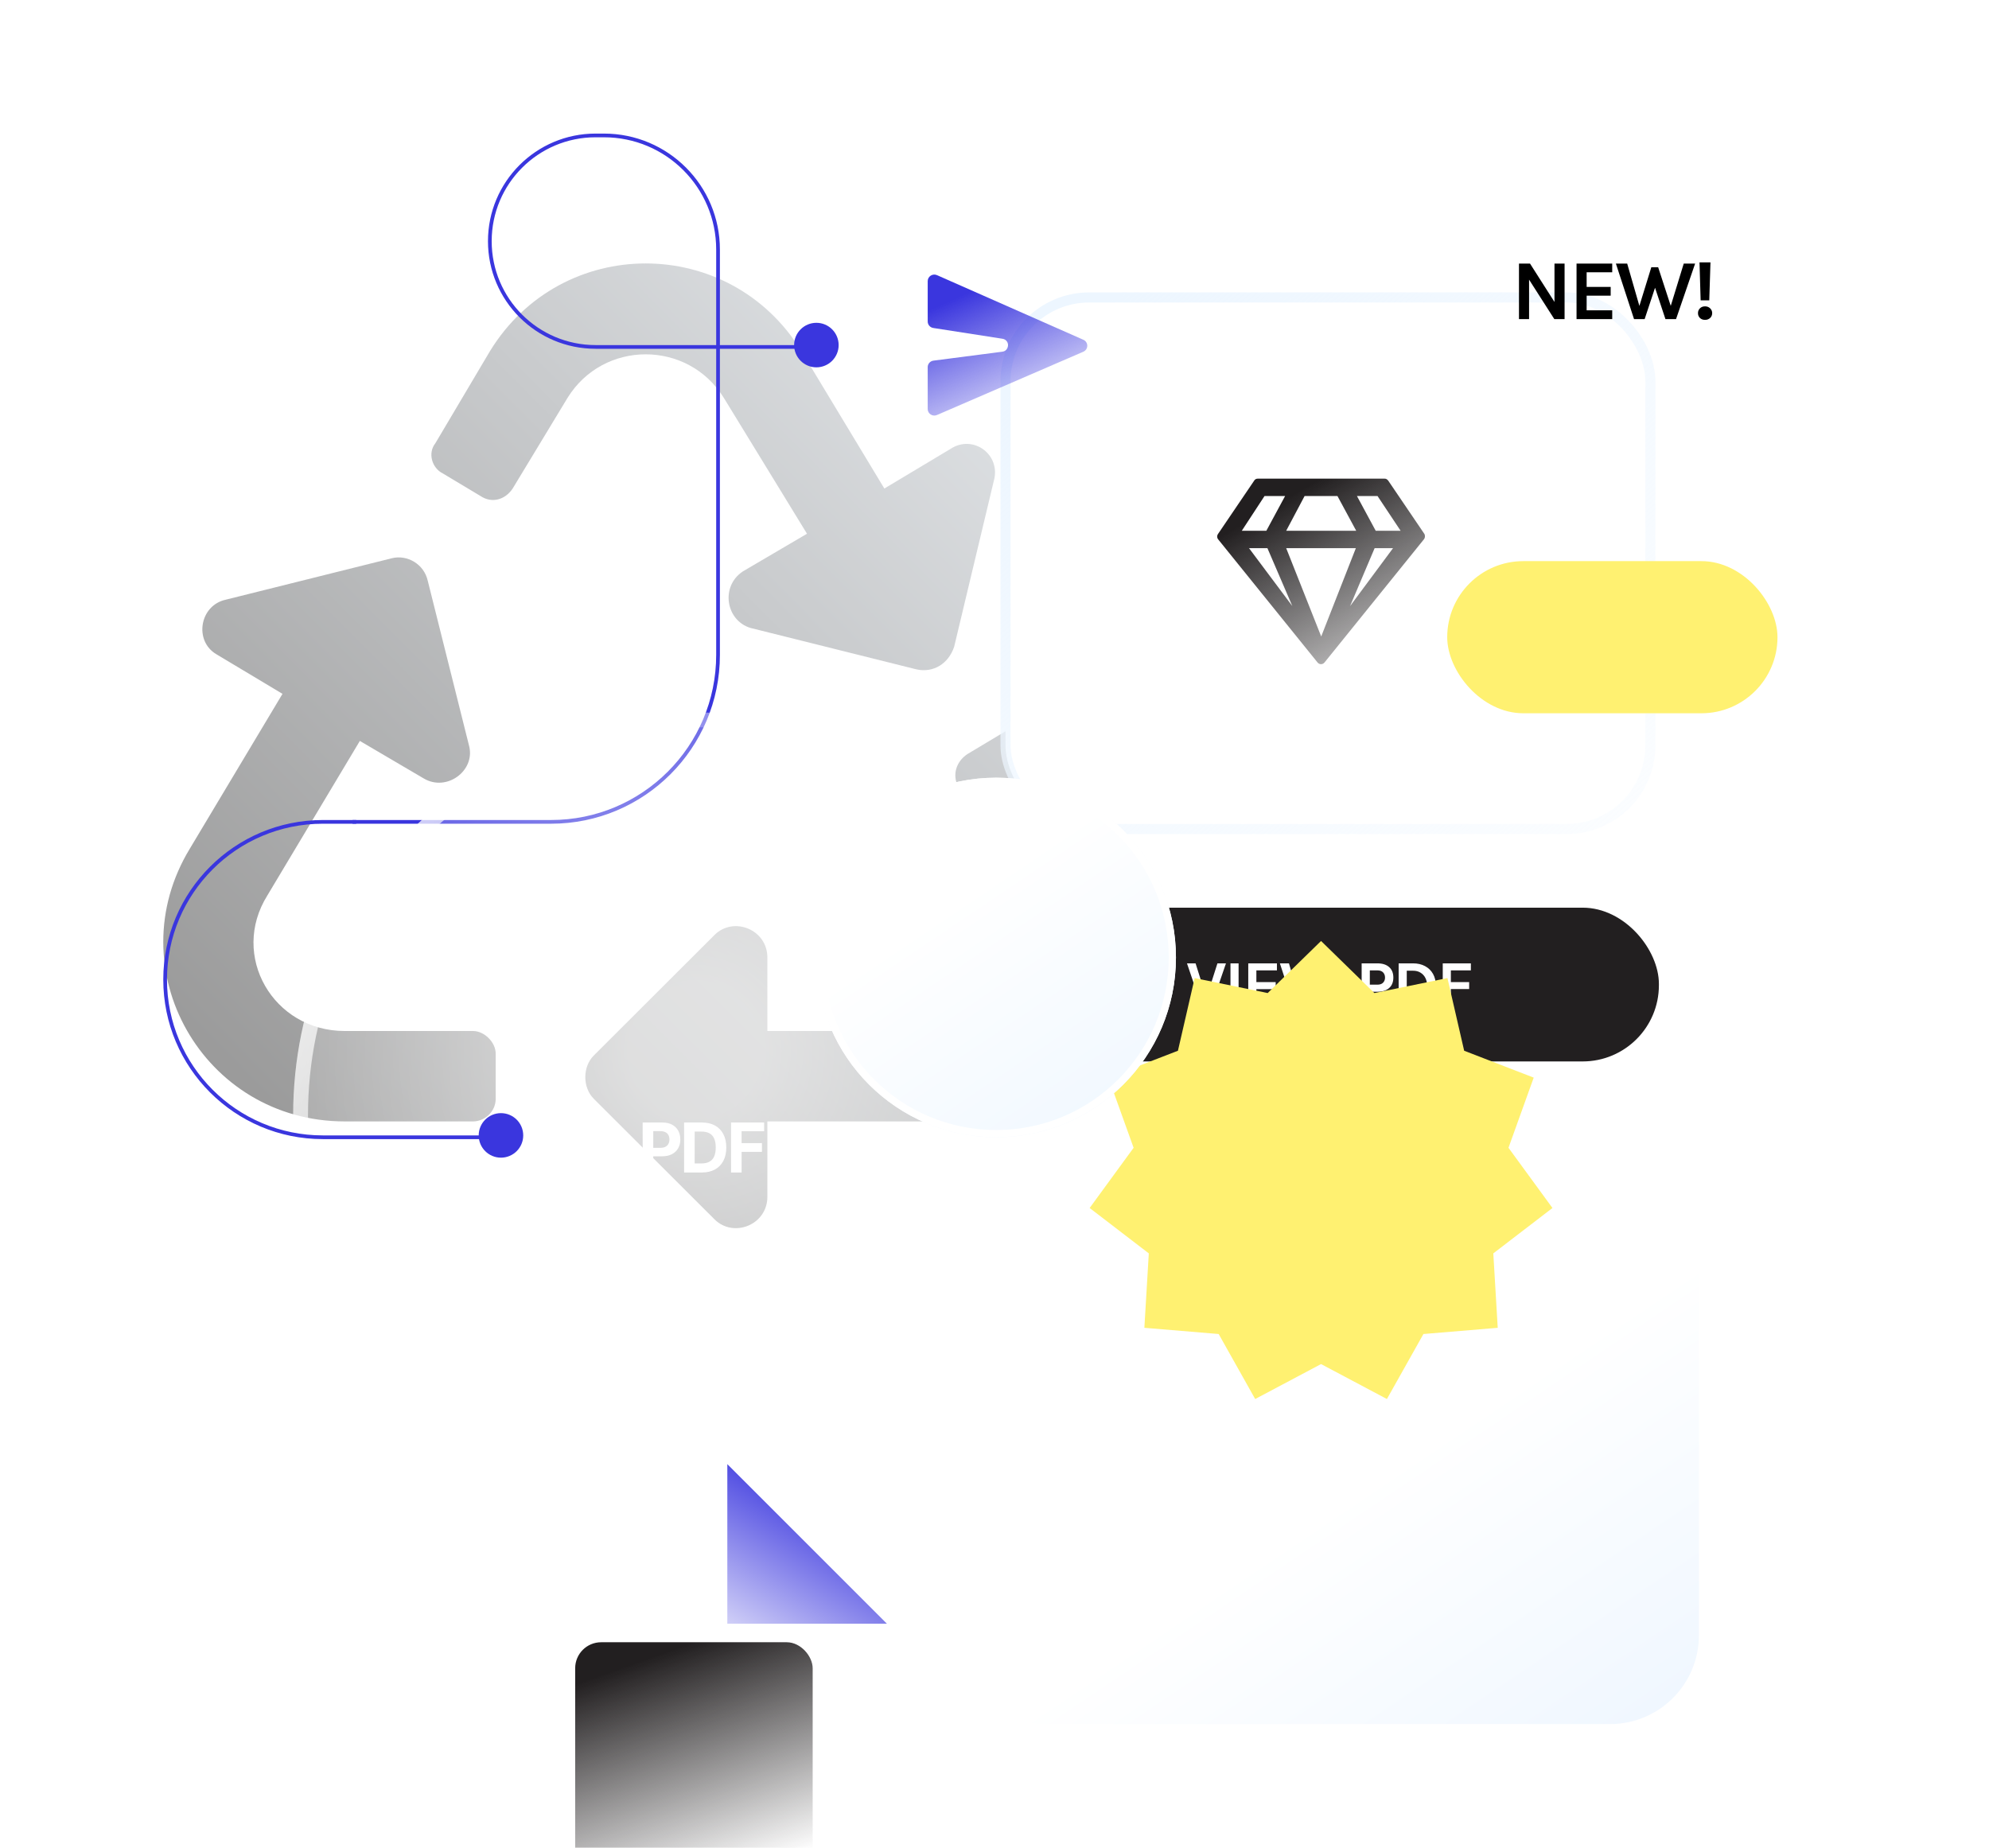 <svg width="536" height="498" viewBox="0 0 536 498" fill="none" xmlns="http://www.w3.org/2000/svg">
<g opacity="0.4" filter="url(#filter0_f_1661_10797)">
<path d="M152.9 107.296C162.56 91.559 185.44 91.559 195.1 107.296L217.471 143.847L200.184 153.999C194.083 158.06 195.608 167.198 202.218 169.229L246.96 180.397C251.536 181.412 255.604 178.874 257.129 174.305L267.806 129.633C269.84 122.526 262.213 116.942 256.112 121.003L238.317 131.663L215.946 94.605C196.625 63.132 151.375 63.132 132.054 94.605L117.31 119.48C115.276 122.018 116.293 126.079 119.343 127.602L129.512 133.694C132.563 135.724 136.122 134.709 138.155 131.663L152.9 107.296ZM72.059 241.314L96.972 199.687L114.259 209.84C120.36 213.393 127.987 207.809 126.462 201.21L115.276 156.538C114.259 151.969 109.683 149.431 105.616 150.446L60.874 161.614C53.756 163.137 52.23 172.782 58.331 176.336L76.127 186.996L51.213 228.623C31.384 261.112 54.772 302.231 92.905 302.231H127.478C130.529 302.231 133.58 299.692 133.58 296.139V283.956C133.58 280.91 130.529 277.864 127.478 277.864H92.905C73.585 277.864 61.891 257.558 72.059 241.314ZM296.787 228.623L278.991 199.179C277.466 196.134 273.907 195.118 270.857 197.149L260.688 203.241C257.637 205.271 256.62 208.825 258.146 211.87L276.449 241.314C286.11 257.051 274.416 277.864 255.095 277.864H206.794V258.066C206.794 250.451 197.642 246.898 192.558 251.974L160.018 284.463C156.967 287.509 156.967 293.093 160.018 296.139L192.558 328.628C197.642 333.704 206.794 330.151 206.794 322.536V302.231H255.095C293.228 302.231 316.616 261.112 296.787 228.623Z" fill="url(#paint0_linear_1661_10797)"/>
</g>
<path d="M95 221.5H148.5C173.353 221.5 193.5 201.353 193.5 176.5V67.25C193.5 50.267 179.733 36.5 162.75 36.5H160.5C144.76 36.5 132 49.26 132 65V65C132 80.74 144.76 93.5 160.5 93.5H216" stroke="#3A36DE"/>
<g filter="url(#filter1_dddddd_1661_10797)">
<g filter="url(#filter2_b_1661_10797)">
<rect x="258" y="71" width="199.825" height="229.051" rx="23.923" fill="url(#paint1_linear_1661_10797)"/>
</g>
</g>
<rect x="269.61" y="244.625" width="177.434" height="41.44" rx="20.543" fill="#221F20"/>
<path d="M325.003 269.268L328.079 259.633H330.377L326.245 271.658H323.947L319.871 259.633H322.187L325.226 269.268H325.003ZM331.591 271.658V259.633H333.777V271.658H331.591ZM336.384 271.658V259.633H344.11V261.523H338.57V264.691H343.777V266.581H338.57V269.75H344.11V271.658H336.384ZM344.905 259.633H347.351L350.26 269.731H349.704L352.576 260.43H354.059L357.042 269.583H356.541L359.599 259.633H362.063L357.931 271.658H355.633L353.28 264.562H353.484L351.131 271.658H348.834L344.905 259.633ZM366.94 271.658V259.633H371.183C372.536 259.633 373.589 259.966 374.342 260.633C375.102 261.301 375.482 262.245 375.482 263.468C375.482 264.679 375.102 265.618 374.342 266.285C373.589 266.952 372.536 267.285 371.183 267.285H369.145V271.658H366.94ZM369.145 265.377H371.183C371.862 265.377 372.375 265.198 372.721 264.839C373.067 264.481 373.24 264.024 373.24 263.468C373.24 262.9 373.067 262.434 372.721 262.069C372.375 261.705 371.862 261.523 371.183 261.523H369.145V265.377ZM376.91 259.633H380.801C382.024 259.633 383.095 259.88 384.015 260.374C384.936 260.862 385.652 261.557 386.165 262.459C386.677 263.36 386.934 264.426 386.934 265.655C386.934 266.871 386.677 267.931 386.165 268.832C385.652 269.728 384.936 270.423 384.015 270.917C383.095 271.411 382.024 271.658 380.801 271.658H376.91V259.633ZM379.096 261.616V269.694H380.801C381.579 269.694 382.249 269.518 382.811 269.166C383.379 268.814 383.815 268.335 384.117 267.73C384.426 267.118 384.581 266.427 384.581 265.655C384.581 264.87 384.426 264.176 384.117 263.57C383.815 262.965 383.379 262.489 382.811 262.144C382.249 261.792 381.579 261.616 380.801 261.616H379.096ZM388.796 271.658V259.633H396.374V261.523H390.983V264.691H395.911V266.563H390.983V271.658H388.796Z" fill="white"/>
<rect x="270.969" y="80.163" width="173.776" height="143.265" rx="22.563" fill="white" stroke="url(#paint2_linear_1661_10797)" stroke-width="2.719"/>
<g filter="url(#filter3_dddd_1661_10797)">
<rect x="390" y="59" width="89" height="41" rx="20.5" fill="#FFF171"/>
</g>
<path d="M409.337 71.035H412.312L419.114 81.711H418.906V71.035H421.627V86H418.86L411.62 74.679H412.058V86H409.337V71.035ZM424.85 86V71.035H434.465V73.387H427.571V77.33H434.05V79.682H427.571V83.625H434.465V86H424.85ZM435.455 71.035H438.498L442.119 83.602H441.427L445.001 72.027H446.845L450.558 83.418H449.935L453.74 71.035H456.806L451.664 86H448.805L445.877 77.169H446.131L443.202 86H440.343L435.455 71.035ZM458.289 80.95L457.989 70.713H460.94L460.617 80.95H458.289ZM459.476 86.207C458.915 86.207 458.458 86.038 458.104 85.7C457.751 85.354 457.574 84.916 457.574 84.386C457.574 83.879 457.751 83.448 458.104 83.095C458.458 82.741 458.915 82.564 459.476 82.564C460.022 82.564 460.479 82.741 460.848 83.095C461.217 83.448 461.401 83.879 461.401 84.386C461.401 84.916 461.217 85.354 460.848 85.7C460.479 86.038 460.022 86.207 459.476 86.207Z" fill="black"/>
<g filter="url(#filter4_dddddd_1661_10797)">
<path d="M356 89L370.377 103.037L390.06 99.001L394.566 118.582L413.307 125.829L406.511 144.738L418.359 160.966L402.419 173.199L403.612 193.256L383.589 194.929L373.749 212.448L356 203.03L338.251 212.448L328.411 194.929L308.388 193.256L309.581 173.199L293.641 160.966L305.489 144.738L298.693 125.829L317.434 118.582L321.94 99.001L341.623 103.037L356 89Z" fill="#FFF171"/>
</g>
<path d="M373.163 129H338.92C338.531 129 338.142 129.195 337.947 129.585L328.219 143.927C327.927 144.317 327.927 144.902 328.219 145.293L355.069 178.561C355.555 179.146 356.431 179.146 356.917 178.561L383.767 145.293C384.059 144.902 384.059 144.317 383.864 143.927L374.136 129.585C373.844 129.195 373.552 129 373.163 129ZM371.218 133.683L377.444 143.049H370.731L365.673 133.683H371.218ZM351.567 133.683H360.419L365.478 143.049H346.605L351.567 133.683ZM340.768 133.683H346.313L341.255 143.049H334.64L340.768 133.683ZM336.585 147.732H341.547L348.259 163.341L336.585 147.732ZM346.605 147.732H365.381L356.042 171.537L346.605 147.732ZM363.824 163.341L370.439 147.732H375.401L363.824 163.341Z" fill="url(#paint3_linear_1661_10797)"/>
<g filter="url(#filter5_b_1661_10797)">
<rect x="79" y="192" width="217" height="217" rx="108.5" fill="url(#paint4_radial_1661_10797)" fill-opacity="0.6"/>
<rect x="81" y="194" width="213" height="213" rx="106.5" stroke="url(#paint5_linear_1661_10797)" stroke-width="4"/>
</g>
<g filter="url(#filter6_dddddd_1661_10797)">
<circle cx="268.448" cy="93.448" r="48.449" transform="rotate(-180 268.448 93.448)" fill="url(#paint6_linear_1661_10797)"/>
<circle cx="268.448" cy="93.448" r="47.475" transform="rotate(-180 268.448 93.448)" stroke="white" stroke-width="1.948"/>
</g>
<circle cx="220" cy="93" r="4.589" fill="#3A36DE" stroke="#3A36DE" stroke-width="2.822"/>
<path d="M291.944 91.57L252.506 74.155C251.328 73.635 250 74.489 250 75.766V86.652C250 87.521 250.638 88.26 251.504 88.395L270.144 91.297C272.176 91.613 272.138 94.524 270.098 94.789L251.55 97.195C250.663 97.31 250 98.059 250 98.945V110.234C250 111.506 251.317 112.359 252.494 111.851L291.932 94.798C293.35 94.185 293.358 92.195 291.944 91.57Z" fill="url(#paint7_linear_1661_10797)"/>
<g filter="url(#filter7_dddddd_1661_10797)">
<path d="M195.803 230H135V371H239V273L195.803 230Z" fill="white"/>
<rect x="155" y="278" width="64" height="64" rx="7" fill="url(#paint8_linear_1661_10797)"/>
<path d="M196 230L239 273H196V230Z" fill="url(#paint9_linear_1661_10797)"/>
</g>
<circle cx="135" cy="306" r="4.589" fill="#3A36DE" stroke="#3A36DE" stroke-width="2.822"/>
<path d="M135 306.5H87C63.528 306.5 44.5 287.472 44.5 264V264C44.5 240.528 63.528 221.5 87 221.5H96" stroke="#3A36DE"/>
<path d="M170.091 316.171C169.656 316.171 169.284 316.018 168.972 315.71C168.665 315.399 168.511 315.026 168.511 314.592C168.511 314.162 168.665 313.794 168.972 313.487C169.284 313.179 169.656 313.026 170.091 313.026C170.512 313.026 170.88 313.179 171.196 313.487C171.512 313.794 171.67 314.162 171.67 314.592C171.67 314.881 171.595 315.147 171.446 315.388C171.301 315.625 171.11 315.816 170.874 315.961C170.637 316.101 170.376 316.171 170.091 316.171ZM173.19 316V302.525H178.506C179.528 302.525 180.399 302.72 181.118 303.11C181.838 303.496 182.386 304.034 182.763 304.722C183.145 305.407 183.336 306.196 183.336 307.091C183.336 307.986 183.143 308.775 182.757 309.46C182.371 310.144 181.812 310.677 181.079 311.059C180.351 311.44 179.469 311.631 178.434 311.631H175.045V309.348H177.973C178.522 309.348 178.973 309.254 179.329 309.065C179.688 308.872 179.956 308.607 180.131 308.269C180.311 307.927 180.401 307.534 180.401 307.091C180.401 306.644 180.311 306.253 180.131 305.92C179.956 305.582 179.688 305.321 179.329 305.137C178.969 304.948 178.513 304.854 177.96 304.854H176.039V316H173.19ZM189.129 316H184.353V302.525H189.169C190.524 302.525 191.691 302.794 192.669 303.334C193.648 303.869 194.4 304.639 194.926 305.644C195.457 306.648 195.722 307.85 195.722 309.249C195.722 310.653 195.457 311.859 194.926 312.868C194.4 313.877 193.643 314.651 192.656 315.191C191.674 315.73 190.498 316 189.129 316ZM187.202 313.559H189.011C189.853 313.559 190.562 313.41 191.136 313.111C191.715 312.809 192.15 312.342 192.439 311.71C192.733 311.074 192.88 310.254 192.88 309.249C192.88 308.253 192.733 307.44 192.439 306.808C192.15 306.176 191.717 305.711 191.143 305.413C190.568 305.115 189.86 304.966 189.018 304.966H187.202V313.559ZM196.999 316V302.525H205.921V304.874H199.848V308.085H205.329V310.434H199.848V316H196.999Z" fill="white"/>
<defs>
<filter id="filter0_f_1661_10797" x="32" y="59" width="284" height="284" filterUnits="userSpaceOnUse" color-interpolation-filters="sRGB">
<feFlood flood-opacity="0" result="BackgroundImageFix"/>
<feBlend mode="normal" in="SourceGraphic" in2="BackgroundImageFix" result="shape"/>
<feGaussianBlur stdDeviation="6" result="effect1_foregroundBlur_1661_10797"/>
</filter>
<filter id="filter1_dddddd_1661_10797" x="201.566" y="70.086" width="312.693" height="356.942" filterUnits="userSpaceOnUse" color-interpolation-filters="sRGB">
<feFlood flood-opacity="0" result="BackgroundImageFix"/>
<feColorMatrix in="SourceAlpha" type="matrix" values="0 0 0 0 0 0 0 0 0 0 0 0 0 0 0 0 0 0 127 0" result="hardAlpha"/>
<feOffset dy="1.306"/>
<feGaussianBlur stdDeviation="1.11"/>
<feColorMatrix type="matrix" values="0 0 0 0 0 0 0 0 0 0 0 0 0 0 0 0 0 0 0.012 0"/>
<feBlend mode="normal" in2="BackgroundImageFix" result="effect1_dropShadow_1661_10797"/>
<feColorMatrix in="SourceAlpha" type="matrix" values="0 0 0 0 0 0 0 0 0 0 0 0 0 0 0 0 0 0 127 0" result="hardAlpha"/>
<feOffset dy="5.748"/>
<feGaussianBlur stdDeviation="2.299"/>
<feColorMatrix type="matrix" values="0 0 0 0 0 0 0 0 0 0 0 0 0 0 0 0 0 0 0.02 0"/>
<feBlend mode="normal" in2="effect1_dropShadow_1661_10797" result="effect2_dropShadow_1661_10797"/>
<feColorMatrix in="SourceAlpha" type="matrix" values="0 0 0 0 0 0 0 0 0 0 0 0 0 0 0 0 0 0 127 0" result="hardAlpha"/>
<feOffset dy="14.108"/>
<feGaussianBlur stdDeviation="4.585"/>
<feColorMatrix type="matrix" values="0 0 0 0 0 0 0 0 0 0 0 0 0 0 0 0 0 0 0.025 0"/>
<feBlend mode="normal" in2="effect2_dropShadow_1661_10797" result="effect3_dropShadow_1661_10797"/>
<feColorMatrix in="SourceAlpha" type="matrix" values="0 0 0 0 0 0 0 0 0 0 0 0 0 0 0 0 0 0 127 0" result="hardAlpha"/>
<feOffset dy="27.172"/>
<feGaussianBlur stdDeviation="8.988"/>
<feColorMatrix type="matrix" values="0 0 0 0 0 0 0 0 0 0 0 0 0 0 0 0 0 0 0.03 0"/>
<feBlend mode="normal" in2="effect3_dropShadow_1661_10797" result="effect4_dropShadow_1661_10797"/>
<feColorMatrix in="SourceAlpha" type="matrix" values="0 0 0 0 0 0 0 0 0 0 0 0 0 0 0 0 0 0 127 0" result="hardAlpha"/>
<feOffset dy="45.722"/>
<feGaussianBlur stdDeviation="16.525"/>
<feColorMatrix type="matrix" values="0 0 0 0 0 0 0 0 0 0 0 0 0 0 0 0 0 0 0.038 0"/>
<feBlend mode="normal" in2="effect4_dropShadow_1661_10797" result="effect5_dropShadow_1661_10797"/>
<feColorMatrix in="SourceAlpha" type="matrix" values="0 0 0 0 0 0 0 0 0 0 0 0 0 0 0 0 0 0 127 0" result="hardAlpha"/>
<feOffset dy="70.543"/>
<feGaussianBlur stdDeviation="28.217"/>
<feColorMatrix type="matrix" values="0 0 0 0 0 0 0 0 0 0 0 0 0 0 0 0 0 0 0.05 0"/>
<feBlend mode="normal" in2="effect5_dropShadow_1661_10797" result="effect6_dropShadow_1661_10797"/>
<feBlend mode="normal" in="SourceGraphic" in2="effect6_dropShadow_1661_10797" result="shape"/>
</filter>
<filter id="filter2_b_1661_10797" x="253.922" y="66.922" width="207.981" height="237.207" filterUnits="userSpaceOnUse" color-interpolation-filters="sRGB">
<feFlood flood-opacity="0" result="BackgroundImageFix"/>
<feGaussianBlur in="BackgroundImageFix" stdDeviation="2.039"/>
<feComposite in2="SourceAlpha" operator="in" result="effect1_backgroundBlur_1661_10797"/>
<feBlend mode="normal" in="SourceGraphic" in2="effect1_backgroundBlur_1661_10797" result="shape"/>
</filter>
<filter id="filter3_dddd_1661_10797" x="333.098" y="32.185" width="202.805" height="155.17" filterUnits="userSpaceOnUse" color-interpolation-filters="sRGB">
<feFlood flood-opacity="0" result="BackgroundImageFix"/>
<feColorMatrix in="SourceAlpha" type="matrix" values="0 0 0 0 0 0 0 0 0 0 0 0 0 0 0 0 0 0 127 0" result="hardAlpha"/>
<feMorphology radius="12" operator="erode" in="SourceAlpha" result="effect1_dropShadow_1661_10797"/>
<feOffset dy="17.039"/>
<feGaussianBlur stdDeviation="23.565"/>
<feColorMatrix type="matrix" values="0 0 0 0 0 0 0 0 0 0 0 0 0 0 0 0 0 0 0.019 0"/>
<feBlend mode="normal" in2="BackgroundImageFix" result="effect1_dropShadow_1661_10797"/>
<feColorMatrix in="SourceAlpha" type="matrix" values="0 0 0 0 0 0 0 0 0 0 0 0 0 0 0 0 0 0 127 0" result="hardAlpha"/>
<feMorphology radius="12" operator="erode" in="SourceAlpha" result="effect2_dropShadow_1661_10797"/>
<feOffset dy="20.366"/>
<feGaussianBlur stdDeviation="29.59"/>
<feColorMatrix type="matrix" values="0 0 0 0 0 0 0 0 0 0 0 0 0 0 0 0 0 0 0.034 0"/>
<feBlend mode="normal" in2="effect1_dropShadow_1661_10797" result="effect2_dropShadow_1661_10797"/>
<feColorMatrix in="SourceAlpha" type="matrix" values="0 0 0 0 0 0 0 0 0 0 0 0 0 0 0 0 0 0 127 0" result="hardAlpha"/>
<feMorphology radius="12" operator="erode" in="SourceAlpha" result="effect3_dropShadow_1661_10797"/>
<feOffset dy="24.372"/>
<feGaussianBlur stdDeviation="29.434"/>
<feColorMatrix type="matrix" values="0 0 0 0 0 0 0 0 0 0 0 0 0 0 0 0 0 0 0.05 0"/>
<feBlend mode="normal" in2="effect2_dropShadow_1661_10797" result="effect3_dropShadow_1661_10797"/>
<feColorMatrix in="SourceAlpha" type="matrix" values="0 0 0 0 0 0 0 0 0 0 0 0 0 0 0 0 0 0 127 0" result="hardAlpha"/>
<feMorphology radius="12" operator="erode" in="SourceAlpha" result="effect4_dropShadow_1661_10797"/>
<feOffset dy="30.453"/>
<feGaussianBlur stdDeviation="34.451"/>
<feColorMatrix type="matrix" values="0 0 0 0 0 0 0 0 0 0 0 0 0 0 0 0 0 0 0.07 0"/>
<feBlend mode="normal" in2="effect3_dropShadow_1661_10797" result="effect4_dropShadow_1661_10797"/>
<feBlend mode="normal" in="SourceGraphic" in2="effect4_dropShadow_1661_10797" result="shape"/>
</filter>
<filter id="filter4_dddddd_1661_10797" x="237.207" y="88.086" width="237.586" height="251.339" filterUnits="userSpaceOnUse" color-interpolation-filters="sRGB">
<feFlood flood-opacity="0" result="BackgroundImageFix"/>
<feColorMatrix in="SourceAlpha" type="matrix" values="0 0 0 0 0 0 0 0 0 0 0 0 0 0 0 0 0 0 127 0" result="hardAlpha"/>
<feOffset dy="1.306"/>
<feGaussianBlur stdDeviation="1.11"/>
<feColorMatrix type="matrix" values="0 0 0 0 0 0 0 0 0 0 0 0 0 0 0 0 0 0 0.012 0"/>
<feBlend mode="normal" in2="BackgroundImageFix" result="effect1_dropShadow_1661_10797"/>
<feColorMatrix in="SourceAlpha" type="matrix" values="0 0 0 0 0 0 0 0 0 0 0 0 0 0 0 0 0 0 127 0" result="hardAlpha"/>
<feOffset dy="5.748"/>
<feGaussianBlur stdDeviation="2.299"/>
<feColorMatrix type="matrix" values="0 0 0 0 0 0 0 0 0 0 0 0 0 0 0 0 0 0 0.02 0"/>
<feBlend mode="normal" in2="effect1_dropShadow_1661_10797" result="effect2_dropShadow_1661_10797"/>
<feColorMatrix in="SourceAlpha" type="matrix" values="0 0 0 0 0 0 0 0 0 0 0 0 0 0 0 0 0 0 127 0" result="hardAlpha"/>
<feOffset dy="14.108"/>
<feGaussianBlur stdDeviation="4.585"/>
<feColorMatrix type="matrix" values="0 0 0 0 0 0 0 0 0 0 0 0 0 0 0 0 0 0 0.025 0"/>
<feBlend mode="normal" in2="effect2_dropShadow_1661_10797" result="effect3_dropShadow_1661_10797"/>
<feColorMatrix in="SourceAlpha" type="matrix" values="0 0 0 0 0 0 0 0 0 0 0 0 0 0 0 0 0 0 127 0" result="hardAlpha"/>
<feOffset dy="27.172"/>
<feGaussianBlur stdDeviation="8.988"/>
<feColorMatrix type="matrix" values="0 0 0 0 0 0 0 0 0 0 0 0 0 0 0 0 0 0 0.03 0"/>
<feBlend mode="normal" in2="effect3_dropShadow_1661_10797" result="effect4_dropShadow_1661_10797"/>
<feColorMatrix in="SourceAlpha" type="matrix" values="0 0 0 0 0 0 0 0 0 0 0 0 0 0 0 0 0 0 127 0" result="hardAlpha"/>
<feOffset dy="45.722"/>
<feGaussianBlur stdDeviation="16.525"/>
<feColorMatrix type="matrix" values="0 0 0 0 0 0 0 0 0 0 0 0 0 0 0 0 0 0 0.038 0"/>
<feBlend mode="normal" in2="effect4_dropShadow_1661_10797" result="effect5_dropShadow_1661_10797"/>
<feColorMatrix in="SourceAlpha" type="matrix" values="0 0 0 0 0 0 0 0 0 0 0 0 0 0 0 0 0 0 127 0" result="hardAlpha"/>
<feOffset dy="70.543"/>
<feGaussianBlur stdDeviation="28.217"/>
<feColorMatrix type="matrix" values="0 0 0 0 0 0 0 0 0 0 0 0 0 0 0 0 0 0 0.05 0"/>
<feBlend mode="normal" in2="effect5_dropShadow_1661_10797" result="effect6_dropShadow_1661_10797"/>
<feBlend mode="normal" in="SourceGraphic" in2="effect6_dropShadow_1661_10797" result="shape"/>
</filter>
<filter id="filter5_b_1661_10797" x="65.483" y="178.483" width="244.034" height="244.034" filterUnits="userSpaceOnUse" color-interpolation-filters="sRGB">
<feFlood flood-opacity="0" result="BackgroundImageFix"/>
<feGaussianBlur in="BackgroundImageFix" stdDeviation="6.759"/>
<feComposite in2="SourceAlpha" operator="in" result="effect1_backgroundBlur_1661_10797"/>
<feBlend mode="normal" in="SourceGraphic" in2="effect1_backgroundBlur_1661_10797" result="shape"/>
</filter>
<filter id="filter6_dddddd_1661_10797" x="163.566" y="44.086" width="209.765" height="224.788" filterUnits="userSpaceOnUse" color-interpolation-filters="sRGB">
<feFlood flood-opacity="0" result="BackgroundImageFix"/>
<feColorMatrix in="SourceAlpha" type="matrix" values="0 0 0 0 0 0 0 0 0 0 0 0 0 0 0 0 0 0 127 0" result="hardAlpha"/>
<feOffset dy="1.306"/>
<feGaussianBlur stdDeviation="1.11"/>
<feColorMatrix type="matrix" values="0 0 0 0 0 0 0 0 0 0 0 0 0 0 0 0 0 0 0.012 0"/>
<feBlend mode="normal" in2="BackgroundImageFix" result="effect1_dropShadow_1661_10797"/>
<feColorMatrix in="SourceAlpha" type="matrix" values="0 0 0 0 0 0 0 0 0 0 0 0 0 0 0 0 0 0 127 0" result="hardAlpha"/>
<feOffset dy="5.748"/>
<feGaussianBlur stdDeviation="2.299"/>
<feColorMatrix type="matrix" values="0 0 0 0 0 0 0 0 0 0 0 0 0 0 0 0 0 0 0.02 0"/>
<feBlend mode="normal" in2="effect1_dropShadow_1661_10797" result="effect2_dropShadow_1661_10797"/>
<feColorMatrix in="SourceAlpha" type="matrix" values="0 0 0 0 0 0 0 0 0 0 0 0 0 0 0 0 0 0 127 0" result="hardAlpha"/>
<feOffset dy="14.108"/>
<feGaussianBlur stdDeviation="4.585"/>
<feColorMatrix type="matrix" values="0 0 0 0 0 0 0 0 0 0 0 0 0 0 0 0 0 0 0.025 0"/>
<feBlend mode="normal" in2="effect2_dropShadow_1661_10797" result="effect3_dropShadow_1661_10797"/>
<feColorMatrix in="SourceAlpha" type="matrix" values="0 0 0 0 0 0 0 0 0 0 0 0 0 0 0 0 0 0 127 0" result="hardAlpha"/>
<feOffset dy="27.172"/>
<feGaussianBlur stdDeviation="8.988"/>
<feColorMatrix type="matrix" values="0 0 0 0 0 0 0 0 0 0 0 0 0 0 0 0 0 0 0.03 0"/>
<feBlend mode="normal" in2="effect3_dropShadow_1661_10797" result="effect4_dropShadow_1661_10797"/>
<feColorMatrix in="SourceAlpha" type="matrix" values="0 0 0 0 0 0 0 0 0 0 0 0 0 0 0 0 0 0 127 0" result="hardAlpha"/>
<feOffset dy="45.722"/>
<feGaussianBlur stdDeviation="16.525"/>
<feColorMatrix type="matrix" values="0 0 0 0 0 0 0 0 0 0 0 0 0 0 0 0 0 0 0.038 0"/>
<feBlend mode="normal" in2="effect4_dropShadow_1661_10797" result="effect5_dropShadow_1661_10797"/>
<feColorMatrix in="SourceAlpha" type="matrix" values="0 0 0 0 0 0 0 0 0 0 0 0 0 0 0 0 0 0 127 0" result="hardAlpha"/>
<feOffset dy="70.543"/>
<feGaussianBlur stdDeviation="28.217"/>
<feColorMatrix type="matrix" values="0 0 0 0 0 0 0 0 0 0 0 0 0 0 0 0 0 0 0.05 0"/>
<feBlend mode="normal" in2="effect5_dropShadow_1661_10797" result="effect6_dropShadow_1661_10797"/>
<feBlend mode="normal" in="SourceGraphic" in2="effect6_dropShadow_1661_10797" result="shape"/>
</filter>
<filter id="filter7_dddddd_1661_10797" x="78.566" y="229.086" width="216.868" height="268.891" filterUnits="userSpaceOnUse" color-interpolation-filters="sRGB">
<feFlood flood-opacity="0" result="BackgroundImageFix"/>
<feColorMatrix in="SourceAlpha" type="matrix" values="0 0 0 0 0 0 0 0 0 0 0 0 0 0 0 0 0 0 127 0" result="hardAlpha"/>
<feOffset dy="1.306"/>
<feGaussianBlur stdDeviation="1.11"/>
<feColorMatrix type="matrix" values="0 0 0 0 0 0 0 0 0 0 0 0 0 0 0 0 0 0 0.012 0"/>
<feBlend mode="normal" in2="BackgroundImageFix" result="effect1_dropShadow_1661_10797"/>
<feColorMatrix in="SourceAlpha" type="matrix" values="0 0 0 0 0 0 0 0 0 0 0 0 0 0 0 0 0 0 127 0" result="hardAlpha"/>
<feOffset dy="5.748"/>
<feGaussianBlur stdDeviation="2.299"/>
<feColorMatrix type="matrix" values="0 0 0 0 0 0 0 0 0 0 0 0 0 0 0 0 0 0 0.02 0"/>
<feBlend mode="normal" in2="effect1_dropShadow_1661_10797" result="effect2_dropShadow_1661_10797"/>
<feColorMatrix in="SourceAlpha" type="matrix" values="0 0 0 0 0 0 0 0 0 0 0 0 0 0 0 0 0 0 127 0" result="hardAlpha"/>
<feOffset dy="14.108"/>
<feGaussianBlur stdDeviation="4.585"/>
<feColorMatrix type="matrix" values="0 0 0 0 0 0 0 0 0 0 0 0 0 0 0 0 0 0 0.025 0"/>
<feBlend mode="normal" in2="effect2_dropShadow_1661_10797" result="effect3_dropShadow_1661_10797"/>
<feColorMatrix in="SourceAlpha" type="matrix" values="0 0 0 0 0 0 0 0 0 0 0 0 0 0 0 0 0 0 127 0" result="hardAlpha"/>
<feOffset dy="27.172"/>
<feGaussianBlur stdDeviation="8.988"/>
<feColorMatrix type="matrix" values="0 0 0 0 0 0 0 0 0 0 0 0 0 0 0 0 0 0 0.03 0"/>
<feBlend mode="normal" in2="effect3_dropShadow_1661_10797" result="effect4_dropShadow_1661_10797"/>
<feColorMatrix in="SourceAlpha" type="matrix" values="0 0 0 0 0 0 0 0 0 0 0 0 0 0 0 0 0 0 127 0" result="hardAlpha"/>
<feOffset dy="45.722"/>
<feGaussianBlur stdDeviation="16.525"/>
<feColorMatrix type="matrix" values="0 0 0 0 0 0 0 0 0 0 0 0 0 0 0 0 0 0 0.038 0"/>
<feBlend mode="normal" in2="effect4_dropShadow_1661_10797" result="effect5_dropShadow_1661_10797"/>
<feColorMatrix in="SourceAlpha" type="matrix" values="0 0 0 0 0 0 0 0 0 0 0 0 0 0 0 0 0 0 127 0" result="hardAlpha"/>
<feOffset dy="70.543"/>
<feGaussianBlur stdDeviation="28.217"/>
<feColorMatrix type="matrix" values="0 0 0 0 0 0 0 0 0 0 0 0 0 0 0 0 0 0 0.05 0"/>
<feBlend mode="normal" in2="effect5_dropShadow_1661_10797" result="effect6_dropShadow_1661_10797"/>
<feBlend mode="normal" in="SourceGraphic" in2="effect6_dropShadow_1661_10797" result="shape"/>
</filter>
<linearGradient id="paint0_linear_1661_10797" x1="94.338" y1="331.403" x2="370.159" y2="56.438" gradientUnits="userSpaceOnUse">
<stop/>
<stop offset="1" stop-color="#EBF5FF"/>
</linearGradient>
<linearGradient id="paint1_linear_1661_10797" x1="482.844" y1="367.136" x2="293.343" y2="85.613" gradientUnits="userSpaceOnUse">
<stop offset="0.161" stop-color="#ECF5FF"/>
<stop offset="0.511" stop-color="white"/>
</linearGradient>
<linearGradient id="paint2_linear_1661_10797" x1="286.344" y1="92.136" x2="457.344" y2="286.136" gradientUnits="userSpaceOnUse">
<stop stop-color="#EDF6FF"/>
<stop offset="1" stop-color="#EDF6FF" stop-opacity="0"/>
</linearGradient>
<linearGradient id="paint3_linear_1661_10797" x1="356" y1="129" x2="390.639" y2="189.267" gradientUnits="userSpaceOnUse">
<stop stop-color="#221F20"/>
<stop offset="1" stop-color="#221F20" stop-opacity="0"/>
</linearGradient>
<radialGradient id="paint4_radial_1661_10797" cx="0" cy="0" r="1" gradientUnits="userSpaceOnUse" gradientTransform="translate(187.233 283.297) rotate(89.79) scale(145.345 145.343)">
<stop offset="0.124" stop-color="white"/>
<stop offset="1" stop-color="white" stop-opacity="0"/>
</radialGradient>
<linearGradient id="paint5_linear_1661_10797" x1="84.504" y1="165.387" x2="382.236" y2="307.63" gradientUnits="userSpaceOnUse">
<stop offset="0.026" stop-color="white"/>
<stop offset="0.427" stop-color="white" stop-opacity="0"/>
<stop offset="0.917" stop-color="white"/>
</linearGradient>
<linearGradient id="paint6_linear_1661_10797" x1="225.209" y1="22.521" x2="316.897" y2="158.696" gradientUnits="userSpaceOnUse">
<stop stop-color="#EBF5FF"/>
<stop offset="0.619" stop-color="white"/>
</linearGradient>
<linearGradient id="paint7_linear_1661_10797" x1="271.5" y1="74" x2="295.5" y2="126.5" gradientUnits="userSpaceOnUse">
<stop stop-color="#3A36DE"/>
<stop offset="0.742" stop-color="#3A36DE" stop-opacity="0"/>
</linearGradient>
<linearGradient id="paint8_linear_1661_10797" x1="187" y1="278" x2="211.5" y2="347" gradientUnits="userSpaceOnUse">
<stop stop-color="#221F20"/>
<stop offset="0.866" stop-color="#221F20" stop-opacity="0"/>
</linearGradient>
<linearGradient id="paint9_linear_1661_10797" x1="212.5" y1="232" x2="178" y2="287.5" gradientUnits="userSpaceOnUse">
<stop stop-color="#3A36DE"/>
<stop offset="0.875" stop-color="white"/>
</linearGradient>
</defs>
</svg>
